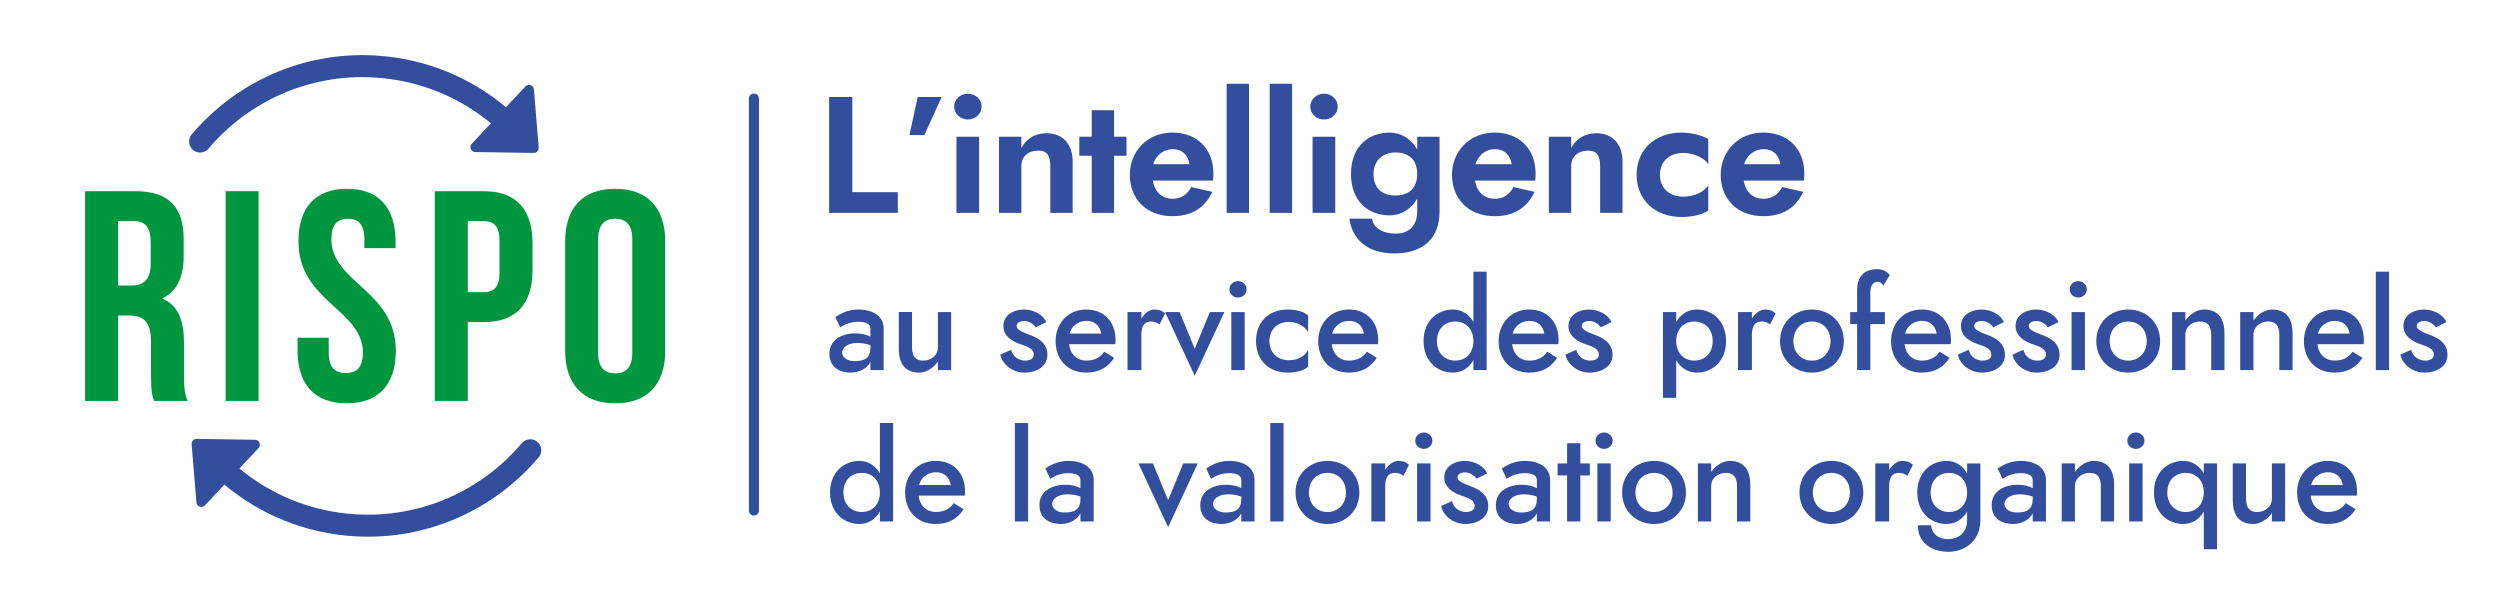 <?xml version="1.0" encoding="utf-8"?>
<!-- Generator: Adobe Illustrator 16.0.0, SVG Export Plug-In . SVG Version: 6.00 Build 0)  -->
<!DOCTYPE svg PUBLIC "-//W3C//DTD SVG 1.1//EN" "http://www.w3.org/Graphics/SVG/1.1/DTD/svg11.dtd">
<svg version="1.1" id="Calque_1" xmlns="http://www.w3.org/2000/svg" xmlns:xlink="http://www.w3.org/1999/xlink" x="0px" y="0px"
	 width="317.092px" height="75px" viewBox="0 0 317.092 75" enable-background="new 0 0 317.092 75" xml:space="preserve">
<g>
	<g>
		<defs>
			<rect id="SVGID_1_" x="-2.401" y="-24.099" width="218.401" height="131.041"/>
		</defs>
		<clipPath id="SVGID_2_">
			<use xlink:href="#SVGID_1_"  overflow="visible"/>
		</clipPath>
		<path clip-path="url(#SVGID_2_)" fill="#009640" d="M19.535,50.854c-0.228-0.686-0.38-1.104-0.38-3.27v-4.182
			c0-2.471-0.835-3.381-2.736-3.381h-1.444v10.83h-4.181V24.248h6.309c4.333,0,6.195,2.015,6.195,6.12v2.09
			c0,2.736-0.874,4.523-2.736,5.396c2.091,0.875,2.774,2.889,2.774,5.664v4.104c0,1.292,0.038,2.241,0.457,3.229h-4.258V50.854z
			 M14.974,28.048v8.171h1.634c1.558,0,2.508-0.684,2.508-2.813v-2.623c0-1.901-0.646-2.737-2.127-2.737L14.974,28.048
			L14.974,28.048z"/>
	</g>
	<g>
		<defs>
			<rect id="SVGID_3_" x="-2.401" y="-24.099" width="218.401" height="131.041"/>
		</defs>
		<clipPath id="SVGID_4_">
			<use xlink:href="#SVGID_3_"  overflow="visible"/>
		</clipPath>
		<rect x="28.619" y="24.248" clip-path="url(#SVGID_4_)" fill="#009640" width="4.181" height="26.604"/>
	</g>
	<g>
		<defs>
			<rect id="SVGID_5_" x="-2.401" y="-24.099" width="218.401" height="131.041"/>
		</defs>
		<clipPath id="SVGID_6_">
			<use xlink:href="#SVGID_5_"  overflow="visible"/>
		</clipPath>
		<path clip-path="url(#SVGID_6_)" fill="#009640" d="M44.011,23.944c4.066,0,6.158,2.433,6.158,6.689v0.836h-3.954v-1.102
			c0-1.901-0.759-2.623-2.09-2.623s-2.091,0.722-2.091,2.623c0,5.473,8.171,6.499,8.171,14.1c0,4.258-2.128,6.688-6.232,6.688
			s-6.233-2.432-6.233-6.688v-1.634h3.953v1.899c0,1.9,0.836,2.584,2.167,2.584c1.33,0,2.166-0.684,2.166-2.584
			c0-5.473-8.171-6.5-8.171-14.101C37.854,26.376,39.945,23.944,44.011,23.944"/>
	</g>
	<g>
		<defs>
			<rect id="SVGID_7_" x="-2.401" y="-24.099" width="218.401" height="131.041"/>
		</defs>
		<clipPath id="SVGID_8_">
			<use xlink:href="#SVGID_7_"  overflow="visible"/>
		</clipPath>
		<path clip-path="url(#SVGID_8_)" fill="#009640" d="M67.539,30.823v3.458c0,4.258-2.053,6.577-6.233,6.577h-1.977v9.994h-4.181
			V24.248h6.157C65.486,24.248,67.539,26.567,67.539,30.823 M59.329,28.048v9.008h1.977c1.331,0,2.052-0.608,2.052-2.51v-3.989
			c0-1.9-0.722-2.509-2.052-2.509H59.329z"/>
	</g>
	<g>
		<defs>
			<rect id="SVGID_9_" x="-2.401" y="-24.099" width="218.401" height="131.041"/>
		</defs>
		<clipPath id="SVGID_10_">
			<use xlink:href="#SVGID_9_"  overflow="visible"/>
		</clipPath>
		<path clip-path="url(#SVGID_10_)" fill="#009640" d="M71.682,30.634c0-4.257,2.243-6.69,6.347-6.69
			c4.105,0,6.348,2.433,6.348,6.69v13.835c0,4.256-2.243,6.688-6.348,6.688c-4.104,0-6.347-2.432-6.347-6.688V30.634z
			 M75.863,44.732c0,1.9,0.836,2.623,2.166,2.623c1.331,0,2.167-0.723,2.167-2.623V30.368c0-1.901-0.836-2.623-2.167-2.623
			c-1.33,0-2.166,0.722-2.166,2.623V44.732z"/>
	</g>
	<g>
		<defs>
			<rect id="SVGID_11_" x="-2.401" y="-24.099" width="218.401" height="131.041"/>
		</defs>
		<clipPath id="SVGID_12_">
			<use xlink:href="#SVGID_11_"  overflow="visible"/>
		</clipPath>
		
			<path clip-path="url(#SVGID_12_)" fill="none" stroke="#334E9D" stroke-width="2.791" stroke-linecap="round" stroke-linejoin="round" stroke-miterlimit="10" d="
			M25.381,17.951c5.283-6.245,13.333-10.019,22.127-9.519c6.067,0.344,11.551,2.67,15.86,6.313"/>
	</g>
	<g>
		<defs>
			<rect id="SVGID_13_" x="-2.401" y="-24.099" width="218.401" height="131.041"/>
		</defs>
		<clipPath id="SVGID_14_">
			<use xlink:href="#SVGID_13_"  overflow="visible"/>
		</clipPath>
		<polygon clip-path="url(#SVGID_14_)" fill="#334E9D" points="67.703,18.773 64.001,18.716 60.299,18.659 63.698,15.026 
			67.096,11.392 67.4,15.083 		"/>
	</g>
	<g>
		<defs>
			<rect id="SVGID_15_" x="-2.401" y="-24.099" width="218.401" height="131.041"/>
		</defs>
		<clipPath id="SVGID_16_">
			<use xlink:href="#SVGID_15_"  overflow="visible"/>
		</clipPath>
		
			<polygon clip-path="url(#SVGID_16_)" fill="none" stroke="#334E9D" stroke-width="1.253" stroke-linecap="round" stroke-linejoin="round" stroke-miterlimit="10" points="
			67.703,18.773 64.001,18.716 60.299,18.659 63.698,15.026 67.096,11.392 67.4,15.083 		"/>
	</g>
	<g>
		<defs>
			<rect id="SVGID_17_" x="-2.401" y="-24.099" width="218.401" height="131.041"/>
		</defs>
		<clipPath id="SVGID_18_">
			<use xlink:href="#SVGID_17_"  overflow="visible"/>
		</clipPath>
		
			<path clip-path="url(#SVGID_18_)" fill="none" stroke="#334E9D" stroke-width="2.791" stroke-linecap="round" stroke-linejoin="round" stroke-miterlimit="10" d="
			M67.251,57.111c-5.283,6.246-13.332,10.021-22.127,9.521c-6.067-0.345-11.551-2.671-15.86-6.313"/>
	</g>
	<g>
		<defs>
			<rect id="SVGID_19_" x="-2.401" y="-24.099" width="218.401" height="131.041"/>
		</defs>
		<clipPath id="SVGID_20_">
			<use xlink:href="#SVGID_19_"  overflow="visible"/>
		</clipPath>
		<polygon clip-path="url(#SVGID_20_)" fill="#334E9D" points="24.929,56.291 28.631,56.35 32.333,56.404 28.935,60.037 
			25.536,63.671 25.232,59.98 		"/>
	</g>
	<g>
		<defs>
			<rect id="SVGID_21_" x="-2.401" y="-24.099" width="218.401" height="131.041"/>
		</defs>
		<clipPath id="SVGID_22_">
			<use xlink:href="#SVGID_21_"  overflow="visible"/>
		</clipPath>
		
			<polygon clip-path="url(#SVGID_22_)" fill="none" stroke="#334E9D" stroke-width="1.253" stroke-linecap="round" stroke-linejoin="round" stroke-miterlimit="10" points="
			24.929,56.291 28.631,56.35 32.333,56.404 28.935,60.037 25.536,63.671 25.232,59.98 		"/>
	</g>
</g>
<g>
	<g>
		<defs>
			<rect id="SVGID_23_" x="-2.401" y="-24.099" width="218.401" height="131.041"/>
		</defs>
		<clipPath id="SVGID_24_">
			<use xlink:href="#SVGID_23_"  overflow="visible"/>
		</clipPath>
		
			<line clip-path="url(#SVGID_24_)" fill="none" stroke="#334E9D" stroke-width="1.281" stroke-linecap="round" stroke-linejoin="round" stroke-miterlimit="10" x1="95.625" y1="12.5" x2="95.625" y2="64.75"/>
	</g>
</g>
<g>
	<path fill="#334E9D" d="M108.104,12.303v12.073h5.774V27h-8.713V12.303H108.104z"/>
	<path fill="#334E9D" d="M119.444,12.303l-2.205,4.829h-1.89l1.05-4.829H119.444z"/>
	<path fill="#334E9D" d="M122.762,11.883c0.966,0,1.743,0.735,1.743,1.638s-0.777,1.638-1.743,1.638s-1.743-0.735-1.743-1.638
		S121.796,11.883,122.762,11.883z M124.19,17.342V27h-2.876v-9.658H124.19z"/>
	<path fill="#334E9D" d="M129.545,27h-2.834v-9.658h2.834v1.428c0.609-1.134,1.68-1.869,3.191-1.869c1.995,0,3.317,1.302,3.317,3.59
		V27h-2.834v-5.879c0-1.491-0.483-2.016-1.533-2.016c-1.155,0-2.142,0.63-2.142,2.016V27z"/>
	<path fill="#334E9D" d="M141.305,13.982v3.359h1.575v2.415h-1.575V27h-2.834v-7.244h-1.575v-2.415h1.575v-3.359H141.305z"/>
	<path fill="#334E9D" d="M148.717,25.215c1.197,0,1.953-0.651,2.373-1.491l2.688,0.609c-0.756,1.575-2.142,3.086-5.06,3.086
		c-3.464,0-5.417-2.331-5.417-5.249s2.163-5.354,5.417-5.354c3.149,0,5.186,2.121,5.186,5.165c0,0.168,0,0.525-0.042,0.924h-7.643
		C146.471,24.438,147.479,25.215,148.717,25.215z M148.717,18.917c-1.05,0-2.121,0.735-2.436,1.911h4.598
		C150.649,19.588,149.914,18.917,148.717,18.917z"/>
	<path fill="#334E9D" d="M158.419,10.623V27h-2.834V10.623H158.419z"/>
	<path fill="#334E9D" d="M163.88,10.623V27h-2.835V10.623H163.88z"/>
	<path fill="#334E9D" d="M167.933,11.883c0.966,0,1.742,0.735,1.742,1.638s-0.776,1.638-1.742,1.638s-1.742-0.735-1.742-1.638
		S166.967,11.883,167.933,11.883z M169.36,17.342V27h-2.877v-9.658H169.36z"/>
	<path fill="#334E9D" d="M174.022,27.735c0.168,1.071,1.154,1.89,3.045,1.89c1.469,0,2.688-0.819,2.688-2.834v-1.617
		c-0.756,1.344-2.037,2.142-3.507,2.142c-2.624,0-4.892-1.701-4.892-5.249s2.268-5.249,4.892-5.249c1.47,0,2.751,0.798,3.507,2.142
		v-1.617h2.834v9.448c0,3.968-2.688,5.354-5.732,5.354c-3.464,0-5.332-1.806-5.711-4.409H174.022z M176.983,24.795
		c1.469,0,2.771-0.714,2.771-2.729s-1.303-2.729-2.771-2.729c-1.575,0-2.771,1.029-2.771,2.729
		C174.212,23.977,175.408,24.795,176.983,24.795z"/>
	<path fill="#334E9D" d="M189.583,25.215c1.197,0,1.953-0.651,2.373-1.491l2.688,0.609c-0.756,1.575-2.143,3.086-5.061,3.086
		c-3.465,0-5.417-2.331-5.417-5.249s2.163-5.354,5.417-5.354c3.149,0,5.186,2.121,5.186,5.165c0,0.168,0,0.525-0.041,0.924h-7.643
		C187.337,24.438,188.345,25.215,189.583,25.215z M189.583,18.917c-1.05,0-2.121,0.735-2.436,1.911h4.598
		C191.515,19.588,190.78,18.917,189.583,18.917z"/>
	<path fill="#334E9D" d="M199.286,27h-2.835v-9.658h2.835v1.428c0.608-1.134,1.68-1.869,3.191-1.869c1.994,0,3.316,1.302,3.316,3.59
		V27h-2.834v-5.879c0-1.491-0.482-2.016-1.533-2.016c-1.154,0-2.141,0.63-2.141,2.016V27z"/>
	<path fill="#334E9D" d="M213.522,24.942c1.554,0,2.709-0.714,3.149-1.449v3.212c-0.672,0.483-2.036,0.819-3.359,0.819
		c-3.464,0-5.731-2.226-5.731-5.354s2.268-5.354,5.731-5.354c1.323,0,2.688,0.42,3.359,0.819v3.191
		c-0.44-0.735-1.806-1.428-3.149-1.428c-1.785,0-2.981,1.071-2.981,2.771S211.737,24.942,213.522,24.942z"/>
	<path fill="#334E9D" d="M223.665,25.215c1.197,0,1.953-0.651,2.373-1.491l2.688,0.609c-0.756,1.575-2.143,3.086-5.061,3.086
		c-3.465,0-5.417-2.331-5.417-5.249s2.163-5.354,5.417-5.354c3.149,0,5.186,2.121,5.186,5.165c0,0.168,0,0.525-0.041,0.924h-7.643
		C221.419,24.438,222.427,25.215,223.665,25.215z M223.665,18.917c-1.05,0-2.121,0.735-2.436,1.911h4.598
		C225.597,19.588,224.862,18.917,223.665,18.917z"/>
</g>
<g>
	<path fill="#334E9D" d="M105.952,40.234c0.544-0.4,1.569-0.977,2.897-0.977c1.841,0,3.233,0.816,3.233,2.401v5.282h-1.681v-1.024
		c-0.448,0.833-1.408,1.345-2.513,1.345c-1.361,0-2.689-0.656-2.689-2.401c0-1.712,1.521-2.577,3.297-2.577
		c0.833,0,1.457,0.192,1.905,0.433v-1.057c0-0.64-0.752-0.849-1.552-0.849c-1.057,0-1.921,0.465-2.273,0.721L105.952,40.234z
		 M108.369,45.805c1.281,0,2.033-0.367,2.033-1.744v-0.272c-0.56-0.208-1.088-0.288-1.681-0.288c-1.184,0-1.905,0.592-1.905,1.201
		C106.816,45.438,107.649,45.805,108.369,45.805z"/>
	<path fill="#334E9D" d="M118.962,39.578h1.681v7.363h-1.681v-1.088c-0.576,0.848-1.504,1.408-2.353,1.408
		c-1.521,0-2.609-0.816-2.609-3.041v-4.643h1.681v4.482c0,1.217,0.528,1.68,1.409,1.68c0.96,0,1.873-0.623,1.873-1.68V39.578z"/>
	<path fill="#334E9D" d="M130.001,45.74c0.72,0,1.121-0.287,1.121-0.768c0-0.641-0.641-0.977-1.505-1.248
		c-1.008-0.32-2.353-0.977-2.353-2.369c0-1.377,1.281-2.098,2.625-2.098c1.329,0,2.529,0.785,2.817,1.602l-1.345,0.656
		c-0.32-0.449-0.864-0.801-1.457-0.801c-0.512,0-0.96,0.225-0.96,0.641c0,0.432,0.641,0.736,1.633,1.104
		c1.041,0.385,2.273,1.009,2.273,2.562c0,1.425-1.345,2.241-2.929,2.241c-1.521,0-2.817-1.089-3.041-2.289l1.376-0.608
		C128.448,45.261,129.249,45.74,130.001,45.74z"/>
	<path fill="#334E9D" d="M137.777,45.74c0.913,0,1.777-0.336,2.273-1.136l1.265,0.784c-0.736,1.121-1.793,1.873-3.538,1.873
		c-2.481,0-3.89-1.777-3.89-4.002s1.569-4.002,3.89-4.002c2.241,0,3.714,1.537,3.714,3.857c0,0.129,0,0.337-0.032,0.545H135.6
		C135.744,44.957,136.641,45.74,137.777,45.74z M137.777,40.699c-0.976,0-1.889,0.656-2.113,1.616h4.018
		C139.506,41.307,138.85,40.699,137.777,40.699z"/>
	<path fill="#334E9D" d="M146.001,40.779c-0.88,0-1.232,0.624-1.232,1.68v4.482h-1.761v-7.363h1.761v0.832
		c0.432-0.703,1.056-1.152,1.632-1.152c0.528,0,0.993,0.112,1.377,0.513l-0.705,1.376C146.721,40.891,146.417,40.779,146.001,40.779
		z"/>
	<path fill="#334E9D" d="M149.616,39.578l1.921,4.658l1.92-4.658h1.841l-3.761,8.084l-3.762-8.084H149.616z"/>
	<path fill="#334E9D" d="M157.023,35.657c0.608,0,1.089,0.464,1.089,1.041s-0.48,1.041-1.089,1.041s-1.088-0.464-1.088-1.041
		S156.415,35.657,157.023,35.657z M157.872,39.578v7.363h-1.697v-7.363H157.872z"/>
	<path fill="#334E9D" d="M163.521,45.693c1.185,0,2.065-0.609,2.401-1.329v2.112c-0.512,0.545-1.553,0.785-2.561,0.785
		c-2.481,0-4.05-1.617-4.05-4.002s1.568-4.002,4.05-4.002c1.008,0,2.049,0.257,2.561,0.785v2.112
		c-0.336-0.72-1.377-1.328-2.401-1.328c-1.601,0-2.513,1.056-2.513,2.433S161.92,45.693,163.521,45.693z"/>
	<path fill="#334E9D" d="M171.089,45.74c0.912,0,1.776-0.336,2.272-1.136l1.265,0.784c-0.736,1.121-1.793,1.873-3.537,1.873
		c-2.481,0-3.89-1.777-3.89-4.002s1.568-4.002,3.89-4.002c2.24,0,3.713,1.537,3.713,3.857c0,0.129,0,0.337-0.032,0.545h-5.857
		C169.056,44.957,169.952,45.74,171.089,45.74z M171.089,40.699c-0.977,0-1.889,0.656-2.113,1.616h4.018
		C172.817,41.307,172.161,40.699,171.089,40.699z"/>
	<path fill="#334E9D" d="M184.289,39.258c1.104,0,2.032,0.593,2.593,1.585v-6.386h1.681v12.485h-1.681v-1.265
		c-0.561,0.993-1.488,1.585-2.593,1.585c-2.001,0-3.729-1.457-3.729-4.002S182.288,39.258,184.289,39.258z M184.609,45.74
		c1.12,0,2.272-0.783,2.272-2.48c0-1.696-1.152-2.48-2.272-2.48c-1.361,0-2.354,0.943-2.354,2.48S183.248,45.74,184.609,45.74z"/>
	<path fill="#334E9D" d="M193.969,45.74c0.912,0,1.776-0.336,2.272-1.136l1.265,0.784c-0.736,1.121-1.793,1.873-3.537,1.873
		c-2.481,0-3.89-1.777-3.89-4.002s1.568-4.002,3.89-4.002c2.24,0,3.713,1.537,3.713,3.857c0,0.129,0,0.337-0.032,0.545h-5.857
		C191.936,44.957,192.832,45.74,193.969,45.74z M193.969,40.699c-0.977,0-1.889,0.656-2.113,1.616h4.018
		C195.697,41.307,195.041,40.699,193.969,40.699z"/>
	<path fill="#334E9D" d="M201.68,45.74c0.721,0,1.12-0.287,1.12-0.768c0-0.641-0.64-0.977-1.504-1.248
		c-1.009-0.32-2.354-0.977-2.354-2.369c0-1.377,1.28-2.098,2.625-2.098c1.329,0,2.529,0.785,2.817,1.602l-1.345,0.656
		c-0.32-0.449-0.864-0.801-1.456-0.801c-0.513,0-0.961,0.225-0.961,0.641c0,0.432,0.641,0.736,1.633,1.104
		c1.04,0.385,2.272,1.009,2.272,2.562c0,1.425-1.344,2.241-2.929,2.241c-1.521,0-2.817-1.089-3.041-2.289l1.376-0.608
		C200.127,45.261,200.928,45.74,201.68,45.74z"/>
	<path fill="#334E9D" d="M215.2,47.262c-1.104,0-2.033-0.592-2.594-1.585v4.786h-1.681V39.578h1.681v1.265
		c0.561-0.992,1.489-1.585,2.594-1.585c2.001,0,3.729,1.457,3.729,4.002S217.201,47.262,215.2,47.262z M214.88,40.779
		c-1.12,0-2.273,0.784-2.273,2.48c0,1.697,1.153,2.48,2.273,2.48c1.36,0,2.353-0.943,2.353-2.48S216.24,40.779,214.88,40.779z"/>
	<path fill="#334E9D" d="M223.438,40.779c-0.88,0-1.232,0.624-1.232,1.68v4.482h-1.761v-7.363h1.761v0.832
		c0.433-0.703,1.057-1.152,1.633-1.152c0.528,0,0.992,0.112,1.377,0.513l-0.704,1.376C224.159,40.891,223.855,40.779,223.438,40.779
		z"/>
	<path fill="#334E9D" d="M229.824,39.258c2.24,0,4.049,1.617,4.049,4.002s-1.809,4.002-4.049,4.002c-2.241,0-4.05-1.617-4.05-4.002
		S227.583,39.258,229.824,39.258z M229.824,45.74c1.36,0,2.353-1.023,2.353-2.48s-0.992-2.48-2.353-2.48
		c-1.361,0-2.354,1.023-2.354,2.48S228.463,45.74,229.824,45.74z"/>
	<path fill="#334E9D" d="M238.159,35.737c-0.48,0-0.929,0.384-0.929,1.281v2.561h1.841V41.1h-1.841v5.842h-1.681V41.1h-0.88v-1.521
		h0.88v-2.721c0-1.745,0.864-2.721,2.529-2.721c0.849,0,1.377,0.432,1.616,0.752l-0.815,1.329
		C238.655,35.849,238.415,35.737,238.159,35.737z"/>
	<path fill="#334E9D" d="M243.744,45.74c0.912,0,1.776-0.336,2.272-1.136l1.265,0.784c-0.736,1.121-1.793,1.873-3.537,1.873
		c-2.481,0-3.89-1.777-3.89-4.002s1.568-4.002,3.89-4.002c2.24,0,3.713,1.537,3.713,3.857c0,0.129,0,0.337-0.032,0.545h-5.857
		C241.711,44.957,242.607,45.74,243.744,45.74z M243.744,40.699c-0.977,0-1.889,0.656-2.113,1.616h4.018
		C245.473,41.307,244.816,40.699,243.744,40.699z"/>
	<path fill="#334E9D" d="M251.455,45.74c0.721,0,1.12-0.287,1.12-0.768c0-0.641-0.64-0.977-1.504-1.248
		c-1.009-0.32-2.354-0.977-2.354-2.369c0-1.377,1.28-2.098,2.625-2.098c1.329,0,2.529,0.785,2.817,1.602l-1.345,0.656
		c-0.32-0.449-0.864-0.801-1.456-0.801c-0.513,0-0.961,0.225-0.961,0.641c0,0.432,0.641,0.736,1.633,1.104
		c1.04,0.385,2.272,1.009,2.272,2.562c0,1.425-1.344,2.241-2.929,2.241c-1.521,0-2.817-1.089-3.041-2.289l1.376-0.608
		C249.902,45.261,250.703,45.74,251.455,45.74z"/>
	<path fill="#334E9D" d="M258.383,45.74c0.721,0,1.12-0.287,1.12-0.768c0-0.641-0.64-0.977-1.504-1.248
		c-1.009-0.32-2.354-0.977-2.354-2.369c0-1.377,1.28-2.098,2.625-2.098c1.329,0,2.529,0.785,2.817,1.602l-1.345,0.656
		c-0.32-0.449-0.864-0.801-1.456-0.801c-0.513,0-0.961,0.225-0.961,0.641c0,0.432,0.641,0.736,1.633,1.104
		c1.04,0.385,2.272,1.009,2.272,2.562c0,1.425-1.344,2.241-2.929,2.241c-1.521,0-2.817-1.089-3.041-2.289l1.376-0.608
		C256.83,45.261,257.631,45.74,258.383,45.74z"/>
	<path fill="#334E9D" d="M263.598,35.657c0.608,0,1.089,0.464,1.089,1.041s-0.48,1.041-1.089,1.041s-1.088-0.464-1.088-1.041
		S262.989,35.657,263.598,35.657z M264.446,39.578v7.363h-1.697v-7.363H264.446z"/>
	<path fill="#334E9D" d="M269.936,39.258c2.24,0,4.049,1.617,4.049,4.002s-1.809,4.002-4.049,4.002c-2.241,0-4.05-1.617-4.05-4.002
		S267.694,39.258,269.936,39.258z M269.936,45.74c1.36,0,2.353-1.023,2.353-2.48s-0.992-2.48-2.353-2.48
		c-1.361,0-2.354,1.023-2.354,2.48S268.574,45.74,269.936,45.74z"/>
	<path fill="#334E9D" d="M277.182,46.941h-1.681v-7.363h1.681v1.089c0.576-0.849,1.505-1.409,2.354-1.409
		c1.521,0,2.608,0.816,2.608,3.041v4.643h-1.681v-4.482c0-1.216-0.527-1.68-1.408-1.68c-0.96,0-1.873,0.624-1.873,1.68V46.941z"/>
	<path fill="#334E9D" d="M285.821,46.941h-1.681v-7.363h1.681v1.089c0.576-0.849,1.505-1.409,2.354-1.409
		c1.521,0,2.609,0.816,2.609,3.041v4.643h-1.682v-4.482c0-1.216-0.527-1.68-1.408-1.68c-0.96,0-1.873,0.624-1.873,1.68V46.941z"/>
	<path fill="#334E9D" d="M296.111,45.74c0.912,0,1.776-0.336,2.272-1.136l1.265,0.784c-0.736,1.121-1.793,1.873-3.537,1.873
		c-2.481,0-3.89-1.777-3.89-4.002s1.568-4.002,3.89-4.002c2.24,0,3.713,1.537,3.713,3.857c0,0.129,0,0.337-0.032,0.545h-5.857
		C294.078,44.957,294.975,45.74,296.111,45.74z M296.111,40.699c-0.977,0-1.889,0.656-2.113,1.616h4.018
		C297.84,41.307,297.184,40.699,296.111,40.699z"/>
	<path fill="#334E9D" d="M303.021,34.457v12.485h-1.681V34.457H303.021z"/>
	<path fill="#334E9D" d="M307.582,45.74c0.721,0,1.12-0.287,1.12-0.768c0-0.641-0.64-0.977-1.504-1.248
		c-1.009-0.32-2.354-0.977-2.354-2.369c0-1.377,1.28-2.098,2.625-2.098c1.329,0,2.529,0.785,2.817,1.602l-1.345,0.656
		c-0.32-0.449-0.864-0.801-1.456-0.801c-0.513,0-0.961,0.225-0.961,0.641c0,0.432,0.641,0.736,1.633,1.104
		c1.04,0.385,2.272,1.009,2.272,2.562c0,1.425-1.344,2.241-2.929,2.241c-1.521,0-2.817-1.089-3.041-2.289l1.376-0.608
		C306.029,45.261,306.83,45.74,307.582,45.74z"/>
	<path fill="#334E9D" d="M109.009,58.459c1.104,0,2.033,0.592,2.593,1.584v-6.387h1.681v12.485h-1.681v-1.265
		c-0.56,0.992-1.489,1.585-2.593,1.585c-2,0-3.729-1.456-3.729-4.002C105.28,59.915,107.009,58.459,109.009,58.459z M109.33,64.941
		c1.121,0,2.273-0.785,2.273-2.481s-1.152-2.481-2.273-2.481c-1.36,0-2.353,0.945-2.353,2.481S107.969,64.941,109.33,64.941z"/>
	<path fill="#334E9D" d="M118.689,64.941c0.913,0,1.777-0.336,2.273-1.137l1.265,0.784c-0.736,1.12-1.793,1.873-3.538,1.873
		c-2.481,0-3.89-1.776-3.89-4.002c0-2.225,1.569-4.001,3.89-4.001c2.241,0,3.714,1.536,3.714,3.857c0,0.128,0,0.336-0.032,0.544
		h-5.858C116.656,64.156,117.553,64.941,118.689,64.941z M118.689,59.898c-0.976,0-1.889,0.656-2.113,1.617h4.018
		C120.418,60.508,119.762,59.898,118.689,59.898z"/>
	<path fill="#334E9D" d="M130.4,53.656v12.485h-1.681V53.656H130.4z"/>
	<path fill="#334E9D" d="M132.591,59.436c0.544-0.4,1.569-0.977,2.897-0.977c1.84,0,3.233,0.816,3.233,2.4v5.282h-1.681v-1.024
		c-0.448,0.832-1.408,1.345-2.513,1.345c-1.361,0-2.689-0.656-2.689-2.401c0-1.713,1.521-2.576,3.297-2.576
		c0.833,0,1.457,0.191,1.905,0.432v-1.057c0-0.641-0.752-0.848-1.552-0.848c-1.057,0-1.921,0.463-2.273,0.72L132.591,59.436z
		 M135.008,65.006c1.281,0,2.033-0.369,2.033-1.746v-0.271c-0.56-0.208-1.088-0.288-1.681-0.288c-1.184,0-1.905,0.593-1.905,1.2
		C133.456,64.637,134.288,65.006,135.008,65.006z"/>
	<path fill="#334E9D" d="M146.239,58.779l1.921,4.657l1.92-4.657h1.841l-3.761,8.082l-3.762-8.082H146.239z"/>
	<path fill="#334E9D" d="M152.991,59.436c0.544-0.4,1.569-0.977,2.897-0.977c1.841,0,3.233,0.816,3.233,2.4v5.282h-1.681v-1.024
		c-0.448,0.832-1.409,1.345-2.513,1.345c-1.361,0-2.689-0.656-2.689-2.401c0-1.713,1.521-2.576,3.297-2.576
		c0.833,0,1.457,0.191,1.905,0.432v-1.057c0-0.641-0.753-0.848-1.553-0.848c-1.057,0-1.921,0.463-2.273,0.72L152.991,59.436z
		 M155.408,65.006c1.28,0,2.033-0.369,2.033-1.746v-0.271c-0.561-0.208-1.089-0.288-1.681-0.288c-1.184,0-1.905,0.593-1.905,1.2
		C153.855,64.637,154.688,65.006,155.408,65.006z"/>
	<path fill="#334E9D" d="M162.8,53.656v12.485h-1.681V53.656H162.8z"/>
	<path fill="#334E9D" d="M168.369,58.459c2.24,0,4.049,1.616,4.049,4.001c0,2.386-1.809,4.002-4.049,4.002
		c-2.241,0-4.05-1.616-4.05-4.002C164.319,60.075,166.128,58.459,168.369,58.459z M168.369,64.941c1.36,0,2.353-1.025,2.353-2.481
		s-0.992-2.481-2.353-2.481c-1.361,0-2.354,1.025-2.354,2.481S167.008,64.941,168.369,64.941z"/>
	<path fill="#334E9D" d="M176.928,59.979c-0.88,0-1.232,0.625-1.232,1.682v4.481h-1.761v-7.362h1.761v0.832
		c0.433-0.705,1.057-1.152,1.633-1.152c0.528,0,0.992,0.111,1.377,0.512l-0.704,1.377C177.648,60.092,177.345,59.979,176.928,59.979
		z"/>
	<path fill="#334E9D" d="M180.591,54.857c0.608,0,1.089,0.464,1.089,1.04s-0.48,1.04-1.089,1.04s-1.088-0.464-1.088-1.04
		S179.982,54.857,180.591,54.857z M181.439,58.779v7.362h-1.697v-7.362H181.439z"/>
	<path fill="#334E9D" d="M185.92,64.941c0.721,0,1.12-0.289,1.12-0.769c0-0.64-0.64-0.977-1.504-1.249
		c-1.009-0.32-2.354-0.977-2.354-2.369c0-1.376,1.28-2.096,2.625-2.096c1.329,0,2.529,0.783,2.817,1.6l-1.345,0.656
		c-0.32-0.447-0.864-0.8-1.456-0.8c-0.513,0-0.961,0.224-0.961,0.64c0,0.433,0.641,0.736,1.633,1.105
		c1.04,0.384,2.272,1.008,2.272,2.561c0,1.425-1.344,2.241-2.929,2.241c-1.521,0-2.817-1.089-3.041-2.289l1.376-0.608
		C184.367,64.461,185.168,64.941,185.92,64.941z"/>
	<path fill="#334E9D" d="M190.479,59.436c0.544-0.4,1.568-0.977,2.897-0.977c1.841,0,3.233,0.816,3.233,2.4v5.282h-1.681v-1.024
		c-0.448,0.832-1.409,1.345-2.514,1.345c-1.36,0-2.688-0.656-2.688-2.401c0-1.713,1.521-2.576,3.297-2.576
		c0.833,0,1.457,0.191,1.905,0.432v-1.057c0-0.641-0.753-0.848-1.553-0.848c-1.057,0-1.921,0.463-2.273,0.72L190.479,59.436z
		 M192.896,65.006c1.28,0,2.033-0.369,2.033-1.746v-0.271c-0.561-0.208-1.089-0.288-1.681-0.288c-1.185,0-1.905,0.593-1.905,1.2
		C191.343,64.637,192.176,65.006,192.896,65.006z"/>
	<path fill="#334E9D" d="M200.447,56.218v2.562h1.201v1.52h-1.201v5.843h-1.681v-5.843h-1.2v-1.52h1.2v-2.562H200.447z"/>
	<path fill="#334E9D" d="M203.454,54.857c0.608,0,1.089,0.464,1.089,1.04s-0.48,1.04-1.089,1.04s-1.088-0.464-1.088-1.04
		S202.846,54.857,203.454,54.857z M204.303,58.779v7.362h-1.697v-7.362H204.303z"/>
	<path fill="#334E9D" d="M209.792,58.459c2.24,0,4.049,1.616,4.049,4.001c0,2.386-1.809,4.002-4.049,4.002
		c-2.241,0-4.05-1.616-4.05-4.002C205.742,60.075,207.551,58.459,209.792,58.459z M209.792,64.941c1.36,0,2.353-1.025,2.353-2.481
		s-0.992-2.481-2.353-2.481c-1.361,0-2.354,1.025-2.354,2.481S208.431,64.941,209.792,64.941z"/>
	<path fill="#334E9D" d="M217.038,66.142h-1.681v-7.362h1.681v1.088c0.576-0.849,1.505-1.408,2.354-1.408
		c1.521,0,2.609,0.816,2.609,3.041v4.642h-1.682V61.66c0-1.217-0.527-1.682-1.408-1.682c-0.96,0-1.873,0.625-1.873,1.682V66.142z"/>
	<path fill="#334E9D" d="M232.288,58.459c2.24,0,4.049,1.616,4.049,4.001c0,2.386-1.809,4.002-4.049,4.002
		c-2.241,0-4.05-1.616-4.05-4.002C228.238,60.075,230.047,58.459,232.288,58.459z M232.288,64.941c1.36,0,2.353-1.025,2.353-2.481
		s-0.992-2.481-2.353-2.481c-1.361,0-2.354,1.025-2.354,2.481S230.927,64.941,232.288,64.941z"/>
	<path fill="#334E9D" d="M240.847,59.979c-0.88,0-1.232,0.625-1.232,1.682v4.481h-1.761v-7.362h1.761v0.832
		c0.433-0.705,1.057-1.152,1.633-1.152c0.528,0,0.992,0.111,1.377,0.512l-0.704,1.377C241.567,60.092,241.264,59.979,240.847,59.979
		z"/>
	<path fill="#334E9D" d="M244.942,66.621c0,0.896,0.752,1.762,2.192,1.762c1.121,0,2.369-0.705,2.369-2.401v-1.104
		c-0.561,0.992-1.488,1.585-2.593,1.585c-2.001,0-3.729-1.456-3.729-4.002c0-2.545,1.729-4.001,3.729-4.001
		c1.104,0,2.032,0.592,2.593,1.584v-1.264h1.681v7.202c0,2.705-2.049,4.002-4.05,4.002c-2.32,0-3.89-1.297-3.89-3.362H244.942z
		 M247.231,64.941c1.12,0,2.272-0.785,2.272-2.481s-1.152-2.481-2.272-2.481c-1.361,0-2.354,0.945-2.354,2.481
		S245.87,64.941,247.231,64.941z"/>
	<path fill="#334E9D" d="M253.374,59.436c0.544-0.4,1.568-0.977,2.897-0.977c1.841,0,3.233,0.816,3.233,2.4v5.282h-1.681v-1.024
		c-0.448,0.832-1.409,1.345-2.514,1.345c-1.36,0-2.688-0.656-2.688-2.401c0-1.713,1.521-2.576,3.297-2.576
		c0.833,0,1.457,0.191,1.905,0.432v-1.057c0-0.641-0.753-0.848-1.553-0.848c-1.057,0-1.921,0.463-2.273,0.72L253.374,59.436z
		 M255.791,65.006c1.28,0,2.033-0.369,2.033-1.746v-0.271c-0.561-0.208-1.089-0.288-1.681-0.288c-1.185,0-1.905,0.593-1.905,1.2
		C254.238,64.637,255.071,65.006,255.791,65.006z"/>
	<path fill="#334E9D" d="M263.182,66.142h-1.681v-7.362h1.681v1.088c0.576-0.849,1.505-1.408,2.354-1.408
		c1.521,0,2.608,0.816,2.608,3.041v4.642h-1.681V61.66c0-1.217-0.527-1.682-1.408-1.682c-0.96,0-1.873,0.625-1.873,1.682V66.142z"/>
	<path fill="#334E9D" d="M270.909,54.857c0.608,0,1.089,0.464,1.089,1.04s-0.48,1.04-1.089,1.04s-1.088-0.464-1.088-1.04
		S270.301,54.857,270.909,54.857z M271.758,58.779v7.362h-1.697v-7.362H271.758z"/>
	<path fill="#334E9D" d="M276.927,58.459c1.104,0,2.032,0.592,2.593,1.584v-1.264h1.681v10.884h-1.681v-4.786
		c-0.561,0.992-1.488,1.585-2.593,1.585c-2.001,0-3.729-1.456-3.729-4.002C273.197,59.915,274.926,58.459,276.927,58.459z
		 M277.247,64.941c1.12,0,2.272-0.785,2.272-2.481s-1.152-2.481-2.272-2.481c-1.361,0-2.354,0.945-2.354,2.481
		S275.886,64.941,277.247,64.941z"/>
	<path fill="#334E9D" d="M288.16,58.779h1.681v7.362h-1.681v-1.089c-0.577,0.849-1.505,1.409-2.354,1.409
		c-1.521,0-2.609-0.816-2.609-3.042v-4.641h1.681v4.48c0,1.217,0.528,1.682,1.409,1.682c0.96,0,1.873-0.625,1.873-1.682V58.779z"/>
	<path fill="#334E9D" d="M295.247,64.941c0.912,0,1.776-0.336,2.272-1.137l1.265,0.784c-0.736,1.12-1.793,1.873-3.537,1.873
		c-2.481,0-3.89-1.776-3.89-4.002c0-2.225,1.568-4.001,3.89-4.001c2.24,0,3.713,1.536,3.713,3.857c0,0.128,0,0.336-0.032,0.544
		h-5.857C293.214,64.156,294.11,64.941,295.247,64.941z M295.247,59.898c-0.977,0-1.889,0.656-2.113,1.617h4.018
		C296.976,60.508,296.319,59.898,295.247,59.898z"/>
</g>
</svg>
